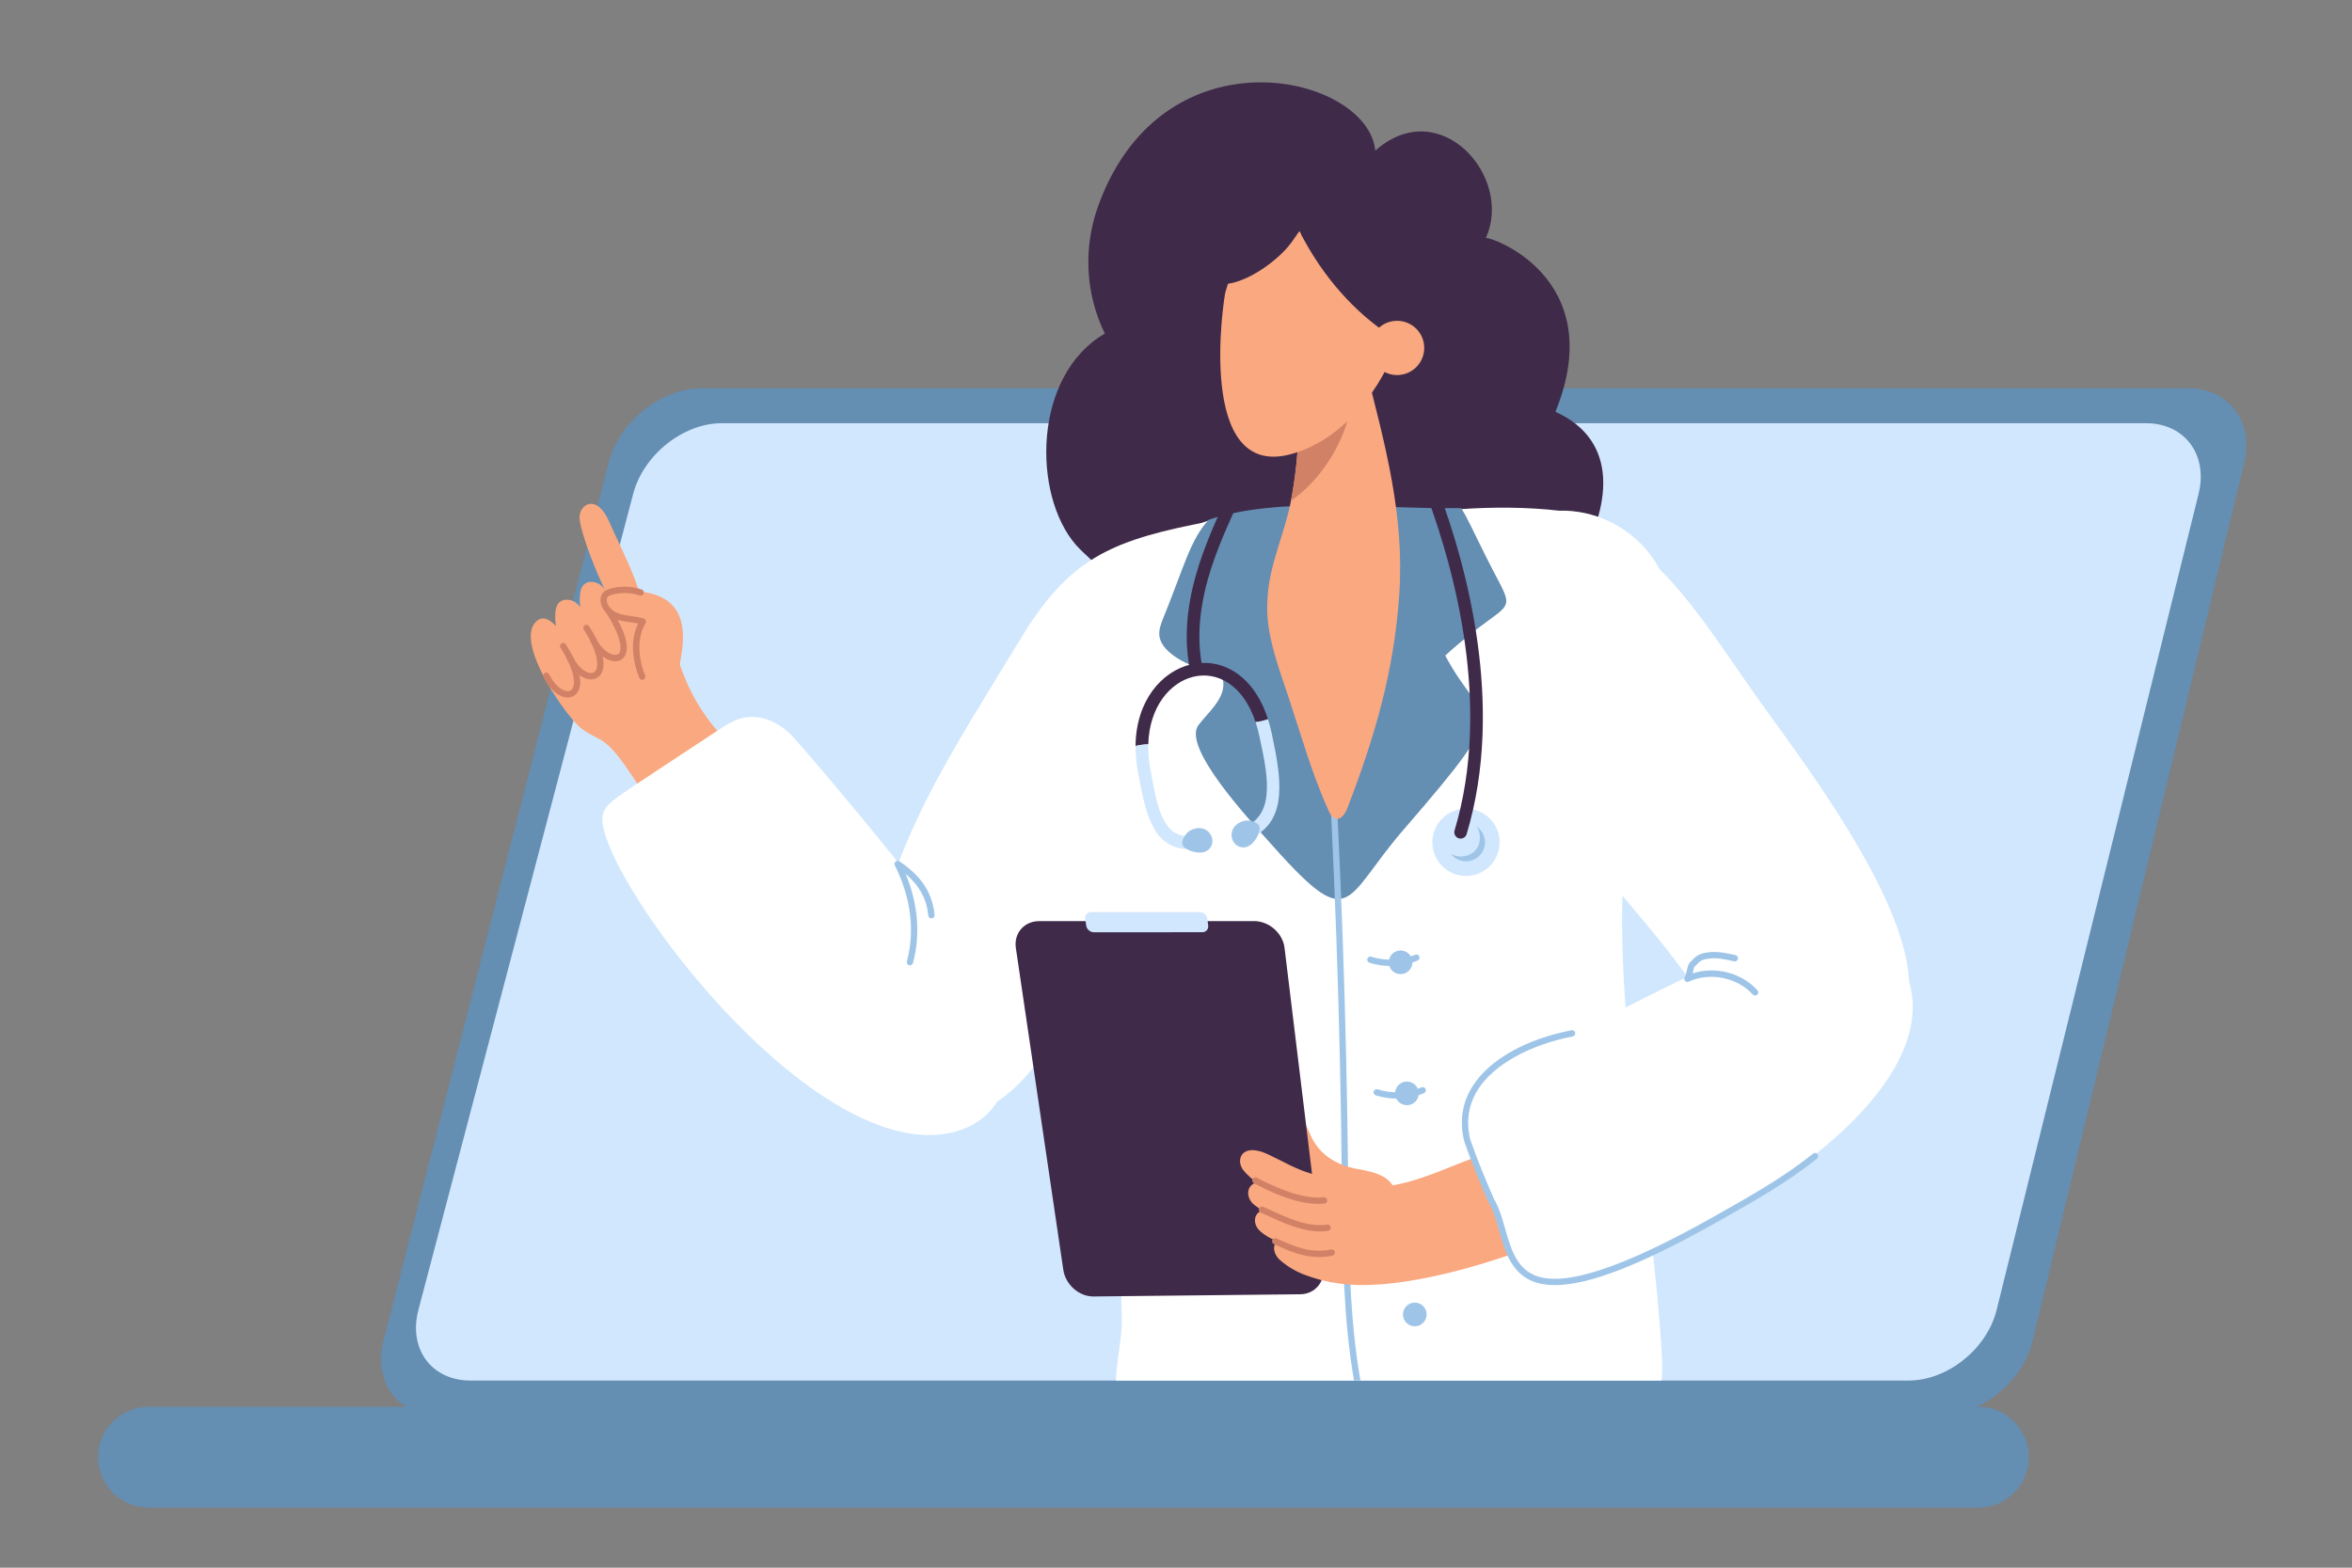 <?xml version="1.0" encoding="UTF-8"?>
<svg xmlns="http://www.w3.org/2000/svg" xmlns:xlink="http://www.w3.org/1999/xlink" width="600" zoomAndPan="magnify" viewBox="0 0 450 300" height="400" preserveAspectRatio="xMidYMid meet" version="1.0">
  <rect x="0" y="0" width="450" height="300" fill="#808080" stroke="none"/>
  <defs>
    <clipPath id="6ffc13883b">
      <path d="M 18.773 269 L 389 269 L 389 288.496 L 18.773 288.496 Z M 18.773 269 " clip-rule="nonzero"></path>
    </clipPath>
  </defs>
  <path fill="#648eb2" d="M 371.137 270.875 L 84.023 270.875 C 76.117 270.875 71.352 264.469 73.375 256.562 L 116.41 88.613 C 118.438 80.711 126.426 74.301 134.258 74.301 L 418.637 74.301 C 426.469 74.301 431.273 80.711 429.367 88.613 L 388.902 256.562 C 386.996 264.469 379.043 270.875 371.137 270.875 Z M 371.137 270.875 " fill-opacity="1" fill-rule="nonzero"></path>
  <path fill="#d1e7fd" d="M 365.148 264.188 L 90.016 264.188 C 82.551 264.188 78.09 258.137 80.051 250.672 L 121.145 94.504 C 123.105 87.039 130.695 80.988 138.09 80.988 L 410.602 80.988 C 417.996 80.988 422.496 87.039 420.648 94.504 L 382.012 250.672 C 380.164 258.137 372.613 264.188 365.148 264.188 Z M 365.148 264.188 " fill-opacity="1" fill-rule="nonzero"></path>
  <g clip-path="url(#6ffc13883b)">
    <path fill="#648eb2" d="M 378.504 288.504 L 28.426 288.504 C 23.094 288.504 18.773 284.184 18.773 278.859 C 18.773 273.531 23.094 269.211 28.426 269.211 L 378.504 269.211 C 383.832 269.211 388.152 273.531 388.152 278.859 C 388.152 284.184 383.832 288.504 378.504 288.504 Z M 378.504 288.504 " fill-opacity="1" fill-rule="nonzero"></path>
  </g>
  <path fill="#3f2a49" d="M 205.891 104.32 C 209.145 107.883 213.727 110.566 215.891 116.883 C 222.723 142.355 243.879 130.922 252.742 129.305 C 259.562 128.059 266.691 130.828 273.645 130.484 C 291.324 129.613 322.203 89.922 297.594 78.805 C 308.176 52.766 284.418 44.973 284.266 45.574 C 289.645 33.891 275.5 17.832 263.117 28.84 C 261.848 14.426 222.918 4.996 210.27 38.977 C 207.238 47.07 207.559 55.969 211.383 63.832 C 197.59 71.844 197.484 94.707 205.891 104.32 Z M 205.891 104.32 " fill-opacity="1" fill-rule="nonzero"></path>
  <path fill="#ffffff" d="M 214.402 229.379 C 214.551 237.137 214.387 244.859 214.629 252.605 C 214.723 255.645 213.656 260.148 213.5 264.18 L 317.898 264.18 C 318.039 262.832 318.059 261.367 317.969 259.758 C 316.246 228.301 308.715 196.719 310.672 165.02 C 311.91 145.004 316.516 135.441 318.324 124.734 C 323.789 110.359 311.746 97.316 298.23 97.723 C 292.375 97.023 285.332 97.012 279.574 97.426 L 279.363 97.426 C 261.586 97.609 245.008 95.16 231.234 99.613 C 223.672 102.062 216.953 106.59 211.352 114.77 C 193.047 141.473 206.352 172.902 211.578 200.781 C 213.348 210.219 214.215 219.781 214.402 229.379 Z M 214.402 229.379 " fill-opacity="1" fill-rule="nonzero"></path>
  <path fill="#ffffff" d="M 325.945 191.43 C 331.734 200.449 336.781 206.031 348.582 204.391 C 382.562 199.664 357.211 162.289 338.305 136.449 C 324.758 117.934 311.91 92.629 292.008 103.363 C 287.867 106.262 284.891 110.543 283.773 115.23 C 276.633 141.438 310.707 167.695 325.945 191.43 Z M 325.945 191.43 " fill-opacity="1" fill-rule="nonzero"></path>
  <path fill="#ffffff" d="M 184.277 213.426 C 179.816 214.328 174.953 212.906 171.688 209.738 C 165.219 203.469 166.09 193.605 166.914 185.676 C 169.359 162.195 182.945 142.715 194.879 122.855 C 203.902 107.84 211.262 103.883 228.141 100.43 C 231.121 99.82 234.305 99.258 237.125 100.395 C 252.555 106.621 233.82 138.242 230.07 145.797 C 204.605 197.113 196.941 210.859 184.277 213.426 Z M 184.277 213.426 " fill-opacity="1" fill-rule="nonzero"></path>
  <path fill="#648eb2" d="M 276.516 125.449 C 283.676 139.172 290.246 133.691 268.578 158.719 C 256.609 172.543 258.863 179.246 242.332 160.555 C 239.168 156.977 226.098 142.988 229.297 138.758 C 231.141 136.309 234.809 133.379 233.941 129.938 C 233.18 126.949 233.031 128.82 230.695 128.254 C 227.574 127.492 222.387 125.086 221.848 121.852 C 221.637 120.578 222.141 119.309 222.625 118.117 C 226.348 109.027 227.762 103.105 231.305 99.434 C 245.113 94.965 261.73 97.422 279.551 97.238 C 280.641 98.852 281.859 101.637 284.305 106.516 C 290.637 119.188 290.023 113.125 276.516 125.449 Z M 276.516 125.449 " fill-opacity="1" fill-rule="nonzero"></path>
  <path fill="#9ec5e8" d="M 256.746 227.742 C 256.859 239.793 256.992 252.211 259.059 264.188 L 260.285 264.188 C 258.203 252.242 258.066 239.801 257.957 227.73 L 257.938 225.895 C 257.645 194.875 256.52 163.473 254.602 132.562 C 254.582 132.227 254.277 131.977 253.961 131.996 C 253.629 132.016 253.375 132.305 253.395 132.637 C 255.312 163.527 256.434 194.906 256.73 225.906 Z M 256.746 227.742 " fill-opacity="1" fill-rule="nonzero"></path>
  <path fill="#faa880" d="M 130.484 124.582 C 130.898 121.602 130.777 118.266 128.797 115.996 C 126.508 113.371 122.602 113.078 119.117 112.977 C 117.539 112.93 127.281 147.797 130.484 124.582 Z M 130.484 124.582 " fill-opacity="1" fill-rule="nonzero"></path>
  <path fill="#faa880" d="M 116.523 99.766 C 114.195 94.492 110.984 96.418 110.875 98.906 C 110.727 102.32 119.434 124.414 122.355 119.254 C 124.5 115.469 119.691 106.938 116.523 99.766 Z M 116.523 99.766 " fill-opacity="1" fill-rule="nonzero"></path>
  <path fill="#faa880" d="M 136.57 139.059 C 126.098 126.098 131.984 117.074 120.082 122.812 C 117.223 124.188 113.887 125.504 111.438 127.062 C 108.918 123.516 105.285 115.918 102.398 119.129 C 98.602 123.355 108.539 137.426 111.254 139.426 C 115.805 142.777 115.578 139.301 125.207 155.23 C 126.922 158.066 129.008 161.172 132.262 161.789 C 135.832 162.465 142.211 158.621 143.457 155.109 C 146.227 147.273 139.531 142.723 136.57 139.059 Z M 136.57 139.059 " fill-opacity="1" fill-rule="nonzero"></path>
  <path fill="#faa880" d="M 112.047 117.871 C 111.543 116.91 111.004 115.914 110.102 115.281 C 109.199 114.652 107.82 114.516 107.016 115.273 C 106.5 115.758 106.328 116.484 106.262 117.176 C 105.883 121.188 108.211 124.898 110.453 128.277 C 111.508 129.871 112.297 132.012 113.883 133.156 C 116.477 135.023 118.062 131.301 117.797 128.98 C 117.59 127.188 115.898 124.965 115.051 123.395 C 114.055 121.551 113.016 119.727 112.047 117.871 Z M 112.047 117.871 " fill-opacity="1" fill-rule="nonzero"></path>
  <path fill="#faa880" d="M 116.742 114.508 C 116.25 113.539 115.727 112.539 114.832 111.895 C 113.941 111.25 112.562 111.094 111.746 111.84 C 111.227 112.32 111.043 113.043 110.969 113.73 C 110.531 117.738 112.809 121.484 115.004 124.895 C 116.039 126.5 116.793 128.652 118.363 129.82 C 120.934 131.723 122.57 128.023 122.336 125.695 C 122.152 123.902 120.496 121.656 119.668 120.074 C 118.699 118.219 117.688 116.379 116.742 114.508 Z M 116.742 114.508 " fill-opacity="1" fill-rule="nonzero"></path>
  <path fill="#faa880" d="M 120.57 116.457 C 120.242 115.422 119.887 114.348 119.105 113.57 C 118.328 112.789 116.992 112.414 116.066 113.02 C 115.477 113.41 115.18 114.094 114.996 114.762 C 113.922 118.648 115.57 122.707 117.188 126.426 C 117.949 128.18 118.348 130.426 119.715 131.828 C 121.941 134.121 124.152 130.73 124.293 128.395 C 124.402 126.598 123.129 124.113 122.566 122.418 C 121.906 120.43 121.203 118.453 120.57 116.457 Z M 120.57 116.457 " fill-opacity="1" fill-rule="nonzero"></path>
  <path fill="#d18266" d="M 122.867 130.098 C 122.629 130.098 122.398 129.957 122.305 129.719 C 121.562 127.855 120.137 123.273 122.094 119.336 C 121.609 119.23 121.105 119.16 120.586 119.086 C 119.77 118.969 118.922 118.848 118.102 118.578 C 116.453 118.039 115.281 116.879 114.965 115.477 C 114.77 114.605 114.969 113.781 115.496 113.281 C 116.328 112.488 119.734 111.715 122.797 112.824 C 123.109 112.938 123.273 113.285 123.156 113.598 C 123.043 113.914 122.699 114.078 122.383 113.961 C 119.559 112.938 116.676 113.824 116.328 114.156 C 116.113 114.359 116.043 114.762 116.145 115.211 C 116.316 115.969 117.02 116.949 118.48 117.434 C 119.199 117.668 119.953 117.777 120.754 117.891 C 121.555 118.004 122.383 118.121 123.184 118.379 C 123.363 118.434 123.504 118.57 123.566 118.746 C 123.633 118.918 123.613 119.113 123.516 119.273 C 121.965 121.777 121.93 125.516 123.43 129.27 C 123.551 129.582 123.402 129.934 123.09 130.055 C 123.02 130.086 122.941 130.098 122.867 130.098 Z M 122.867 130.098 " fill-opacity="1" fill-rule="nonzero"></path>
  <path fill="#d18266" d="M 108.629 133.48 C 108.605 133.48 108.586 133.48 108.566 133.48 C 106.93 133.441 105.172 131.949 103.98 129.582 C 103.832 129.285 103.953 128.922 104.25 128.773 C 104.543 128.621 104.91 128.742 105.062 129.039 C 106.168 131.242 107.633 132.25 108.594 132.273 C 109.008 132.281 109.34 132.102 109.547 131.738 C 110.148 130.672 109.859 128.066 107.238 123.945 C 107.059 123.664 107.145 123.289 107.426 123.109 C 107.707 122.93 108.078 123.016 108.258 123.297 C 110.766 127.238 111.617 130.531 110.602 132.332 C 110.184 133.066 109.469 133.48 108.629 133.48 Z M 108.629 133.48 " fill-opacity="1" fill-rule="nonzero"></path>
  <path fill="#d18266" d="M 113.086 130.016 C 113.062 130.016 113.043 130.016 113.023 130.016 C 111.387 129.977 109.629 128.48 108.438 126.117 C 108.289 125.82 108.41 125.457 108.707 125.305 C 109.008 125.156 109.367 125.277 109.52 125.574 C 110.629 127.773 112.094 128.785 113.051 128.809 C 113.465 128.812 113.797 128.637 114.004 128.27 C 114.605 127.207 114.316 124.598 111.695 120.48 C 111.516 120.199 111.602 119.824 111.883 119.645 C 112.164 119.465 112.535 119.551 112.715 119.832 C 115.223 123.77 116.074 127.062 115.059 128.867 C 114.645 129.598 113.926 130.016 113.086 130.016 Z M 113.086 130.016 " fill-opacity="1" fill-rule="nonzero"></path>
  <path fill="#d18266" d="M 117.711 126.539 C 117.688 126.539 117.668 126.535 117.645 126.535 C 115.953 126.496 114.047 124.934 112.895 122.652 C 112.746 122.355 112.867 121.988 113.164 121.84 C 113.457 121.691 113.824 121.809 113.977 122.109 C 115.023 124.188 116.629 125.305 117.672 125.328 C 118.09 125.324 118.344 125.195 118.516 124.895 C 119.039 123.961 118.664 121.492 116.031 117.355 C 115.855 117.074 115.938 116.699 116.219 116.52 C 116.5 116.34 116.875 116.426 117.055 116.707 C 119.605 120.719 120.5 123.836 119.566 125.488 C 119.184 126.168 118.527 126.539 117.711 126.539 Z M 117.711 126.539 " fill-opacity="1" fill-rule="nonzero"></path>
  <path fill="#ffffff" d="M 187.348 185.906 C 182.262 177.109 158.574 148.625 151.812 141.102 C 149.398 138.414 145.695 136.582 142.172 137.379 C 140.359 137.785 138.766 138.832 137.215 139.859 C 116.828 153.375 116.129 153.371 115.379 155.777 C 112.844 163.934 147.137 212.84 174.309 216.945 C 188.555 219.098 200.137 208.02 187.348 185.906 Z M 187.348 185.906 " fill-opacity="1" fill-rule="nonzero"></path>
  <path fill="#d1e7fd" d="M 286.918 161.188 C 286.918 164.742 284.035 167.625 280.48 167.625 C 276.926 167.625 274.043 164.742 274.043 161.188 C 274.043 157.637 276.926 154.754 280.48 154.754 C 284.035 154.754 286.918 157.637 286.918 161.188 Z M 286.918 161.188 " fill-opacity="1" fill-rule="nonzero"></path>
  <path fill="#9ec5e8" d="M 284.117 161.188 C 284.117 161.672 284.023 162.133 283.84 162.578 C 283.656 163.023 283.391 163.418 283.051 163.758 C 282.711 164.098 282.316 164.359 281.871 164.547 C 281.426 164.73 280.965 164.82 280.48 164.82 C 280 164.82 279.535 164.73 279.09 164.547 C 278.645 164.359 278.254 164.098 277.914 163.758 C 277.57 163.418 277.309 163.023 277.125 162.578 C 276.941 162.133 276.848 161.672 276.848 161.188 C 276.848 160.707 276.941 160.242 277.125 159.801 C 277.309 159.355 277.57 158.961 277.914 158.621 C 278.254 158.281 278.645 158.02 279.09 157.832 C 279.535 157.648 280 157.559 280.48 157.559 C 280.965 157.559 281.426 157.648 281.871 157.832 C 282.316 158.02 282.711 158.281 283.051 158.621 C 283.391 158.961 283.656 159.355 283.84 159.801 C 284.023 160.242 284.117 160.707 284.117 161.188 Z M 284.117 161.188 " fill-opacity="1" fill-rule="nonzero"></path>
  <path fill="#d1e7fd" d="M 283.137 160.293 C 283.137 165.094 275.871 165.102 275.871 160.293 C 275.871 155.488 283.137 155.48 283.137 160.293 Z M 283.137 160.293 " fill-opacity="1" fill-rule="nonzero"></path>
  <path fill="#faa880" d="M 242.445 116.5 C 242.445 122.008 244.773 128.152 246.488 133.297 C 248.945 140.68 250.973 148.035 254.219 155.184 C 254.492 155.793 254.852 156.465 255.496 156.645 C 256.586 156.945 257.402 155.668 257.809 154.609 C 263.062 140.934 266.711 128.512 267.711 113.859 C 268.758 98.617 265.008 85.105 261.297 70.492 C 260.27 66.473 260.562 73.68 247.84 76.258 C 246.918 76.41 247.402 76.297 247.574 76.434 C 248.676 77.281 248.863 86.062 247.004 95.797 C 245.84 101.914 243.016 107.641 242.547 113.898 C 242.48 114.781 242.449 115.648 242.445 116.5 Z M 242.445 116.5 " fill-opacity="1" fill-rule="nonzero"></path>
  <path fill="#d18266" d="M 247.004 95.801 C 251.129 93.074 256.617 86.691 258.34 78.422 C 258.695 76.723 258.594 75.488 258.145 74.66 C 257.691 73.82 256.887 73.391 255.848 73.309 C 253.801 73.137 250.836 74.297 247.84 76.258 C 247.754 76.312 247.664 76.371 247.574 76.434 C 248.766 77.352 248.305 85.867 248.262 86.414 C 248.031 89.551 247.598 92.695 247.004 95.801 Z M 247.004 95.801 " fill-opacity="1" fill-rule="nonzero"></path>
  <path fill="#faa880" d="M 234.434 55.98 C 234.195 56.852 228.641 92.008 247.086 86.883 C 265.531 81.758 275.355 52.82 265.062 45.578 C 254.766 38.332 239.051 39.008 234.434 55.98 Z M 234.434 55.98 " fill-opacity="1" fill-rule="nonzero"></path>
  <path fill="#3f2a49" d="M 247.137 46.332 C 244.094 50.555 235.422 56.512 231.078 53.617 C 227.836 51.023 228.855 40.953 230.801 38.527 C 234.578 33.82 255.551 28.773 267.836 36.957 C 281.203 45.863 281.414 63.734 276.688 67.992 C 274.996 69.52 259.324 64.055 249.387 45.703 C 248.309 43.961 249.172 43.508 247.137 46.332 Z M 247.137 46.332 " fill-opacity="1" fill-rule="nonzero"></path>
  <path fill="#faa880" d="M 272.492 66.582 C 272.492 69.449 270.168 71.773 267.301 71.773 C 264.434 71.773 262.109 69.449 262.109 66.582 C 262.109 63.715 264.434 61.391 267.301 61.391 C 270.168 61.391 272.492 63.715 272.492 66.582 Z M 272.492 66.582 " fill-opacity="1" fill-rule="nonzero"></path>
  <path fill="#faa880" d="M 264.762 225.234 C 263.195 224.309 261.32 224.004 259.52 223.664 C 255.672 222.938 252.344 220.922 250.727 217.191 C 250.43 216.508 250.18 215.785 249.711 215.207 C 249.238 214.625 248.473 214.211 247.75 214.402 C 247.008 214.598 246.559 215.34 246.262 216.047 C 244.156 221.094 246.023 228.809 250.805 231.77 C 253.758 233.598 258.715 233.664 262.043 233.406 C 263.473 233.297 265.77 233.172 266.746 231.91 C 268.246 229.98 267.023 226.809 265.23 225.539 C 265.078 225.43 264.922 225.328 264.762 225.234 Z M 264.762 225.234 " fill-opacity="1" fill-rule="nonzero"></path>
  <path fill="#3f2a49" d="M 217.262 142.758 C 218.121 142.543 218.879 142.461 219.695 142.434 C 220.086 128.191 235.383 123.652 240.223 138.168 C 240.926 138.121 241.781 137.914 242.598 137.629 C 236.969 120.109 217.395 125.477 217.262 142.758 Z M 217.262 142.758 " fill-opacity="1" fill-rule="nonzero"></path>
  <path fill="#d1e7fd" d="M 243.336 140.441 C 243.129 139.445 242.883 138.508 242.598 137.629 C 241.781 137.914 240.926 138.121 240.223 138.168 C 240.508 139.027 240.762 139.941 240.969 140.938 C 242.332 147.441 244.289 155.43 238.371 158.152 C 236.918 158.82 237.934 161.02 239.383 160.348 C 246.73 156.969 244.973 148.254 243.336 140.441 Z M 243.336 140.441 " fill-opacity="1" fill-rule="nonzero"></path>
  <path fill="#d1e7fd" d="M 217.73 147.766 C 219.051 154.789 220.227 162.473 227.434 162.473 C 230.758 162.473 229.68 159.875 228.277 160.012 C 222.445 160.59 221.508 154.758 220.109 147.312 C 219.777 145.582 219.652 143.953 219.695 142.434 C 218.879 142.461 218.121 142.543 217.262 142.758 C 217.25 144.332 217.398 146.004 217.73 147.766 Z M 217.73 147.766 " fill-opacity="1" fill-rule="nonzero"></path>
  <path fill="#9ec5e8" d="M 226.367 161.891 C 226.898 162.746 229.781 163.809 231.172 162.641 C 233.188 160.949 231.141 157.219 227.797 158.879 C 226.953 159.301 225.77 160.93 226.367 161.891 Z M 226.367 161.891 " fill-opacity="1" fill-rule="nonzero"></path>
  <path fill="#9ec5e8" d="M 240.996 158.285 C 241.211 159.266 239.879 162.031 238.066 162.16 C 235.441 162.348 234.316 158.246 237.875 157.113 C 238.773 156.828 240.758 157.176 240.996 158.285 Z M 240.996 158.285 " fill-opacity="1" fill-rule="nonzero"></path>
  <path fill="#3f2a49" d="M 228.82 128.906 C 228.254 128.906 227.75 128.508 227.633 127.934 C 226.582 122.602 226.965 116.629 228.773 110.184 C 230.363 104.516 232.828 99.191 235.207 94.043 C 235.488 93.438 236.203 93.172 236.812 93.453 C 237.418 93.734 237.684 94.453 237.402 95.059 C 235.062 100.121 232.641 105.355 231.102 110.836 C 229.395 116.914 229.027 122.508 230.008 127.465 C 230.137 128.117 229.711 128.754 229.055 128.883 C 228.977 128.898 228.898 128.906 228.82 128.906 Z M 228.82 128.906 " fill-opacity="1" fill-rule="nonzero"></path>
  <path fill="#3f2a49" d="M 279.453 160.477 C 279.34 160.477 279.223 160.461 279.105 160.426 C 278.465 160.23 278.102 159.559 278.297 158.918 C 285.484 134.996 278.141 108.723 273.121 95.195 C 272.891 94.566 273.211 93.871 273.836 93.641 C 274.465 93.41 275.16 93.727 275.391 94.355 C 280.512 108.168 288.004 135.016 280.609 159.613 C 280.453 160.137 279.973 160.477 279.453 160.477 Z M 279.453 160.477 " fill-opacity="1" fill-rule="nonzero"></path>
  <path fill="#3f2a49" d="M 248.785 247.676 L 209.238 248.098 C 206.457 248.129 203.859 245.844 203.438 242.992 L 194.363 181.434 C 193.941 178.582 195.945 176.273 198.836 176.27 L 239.906 176.262 C 242.797 176.262 245.422 178.555 245.766 181.387 L 253.199 242.496 C 253.547 245.324 251.566 247.645 248.785 247.676 Z M 248.785 247.676 " fill-opacity="1" fill-rule="nonzero"></path>
  <path fill="#d1e7fd" d="M 230.02 178.395 L 209.301 178.406 C 208.578 178.406 207.914 177.832 207.816 177.121 L 207.633 175.824 C 207.531 175.113 208.039 174.539 208.758 174.539 L 229.52 174.539 C 230.242 174.539 230.902 175.113 230.992 175.82 L 231.16 177.113 C 231.25 177.82 230.738 178.395 230.02 178.395 Z M 230.02 178.395 " fill-opacity="1" fill-rule="nonzero"></path>
  <path fill="#faa880" d="M 243.121 231.898 C 242.676 240.965 248.324 245.035 257.988 245.805 C 269.121 246.695 285.023 241.746 294.07 238.238 C 298.926 235.547 300.07 228.402 296.602 223.848 C 293.09 219.234 290.062 219.047 285.25 220.457 C 278.676 222.379 270.805 226.879 263.891 227.082 C 255.754 227.32 243.691 220.227 243.121 231.898 Z M 243.121 231.898 " fill-opacity="1" fill-rule="nonzero"></path>
  <path fill="#faa880" d="M 259.746 226.332 C 258.809 225.641 254.32 225.605 250.805 224.578 C 247.934 223.742 245.332 222.184 242.641 220.918 C 237.496 218.492 236.352 222.004 237.879 223.926 C 240.711 227.488 247.09 229.777 251.145 231.434 C 253.098 232.234 256.078 233.715 258.277 233.305 C 260.984 232.801 262.07 228.051 259.746 226.332 Z M 259.746 226.332 " fill-opacity="1" fill-rule="nonzero"></path>
  <path fill="#faa880" d="M 244.168 226.973 C 238.969 224.672 237.902 228.203 239.477 230.09 C 241.637 232.68 262.656 243.02 261.359 237.316 C 260.41 233.133 251.238 230.102 244.168 226.973 Z M 244.168 226.973 " fill-opacity="1" fill-rule="nonzero"></path>
  <path fill="#faa880" d="M 245.281 231.848 C 239.848 230.18 239.207 233.812 240.992 235.5 C 243.152 237.543 247.047 238.508 249.77 239.438 C 251.43 240.004 253.039 240.926 254.699 240.016 C 256.102 239.246 257.043 237.555 256.844 235.953 C 256.598 233.988 247.156 232.426 245.281 231.848 Z M 245.281 231.848 " fill-opacity="1" fill-rule="nonzero"></path>
  <path fill="#faa880" d="M 248.504 236.809 C 242.855 236.141 243.082 239.566 244.941 241.172 C 248.266 244.031 251.707 244.711 254.555 245.137 C 261.652 246.195 269.961 240.07 267.801 239.137 C 265.988 238.352 263.984 238.496 262.059 238.41 C 260.246 238.332 258.816 237.633 257.082 237.383 C 254.234 236.969 251.352 237.141 248.504 236.809 Z M 248.504 236.809 " fill-opacity="1" fill-rule="nonzero"></path>
  <path fill="#d18266" d="M 252.539 235.648 C 249.035 235.648 245.547 234.043 241.879 232.355 L 241.199 232.043 C 240.895 231.906 240.762 231.547 240.898 231.242 C 241.039 230.938 241.398 230.805 241.703 230.945 L 242.387 231.258 C 246.602 233.195 250.25 234.871 253.914 234.344 C 254.25 234.293 254.551 234.523 254.598 234.855 C 254.645 235.184 254.418 235.492 254.086 235.539 C 253.57 235.613 253.055 235.648 252.539 235.648 Z M 252.539 235.648 " fill-opacity="1" fill-rule="nonzero"></path>
  <path fill="#d18266" d="M 252.371 240.551 C 249.23 240.551 246.609 239.371 244.234 238.305 L 243.734 238.082 C 243.43 237.945 243.293 237.586 243.426 237.281 C 243.562 236.977 243.922 236.84 244.227 236.977 L 244.73 237.203 C 247.688 238.531 250.75 239.906 254.672 239.109 C 254.992 239.043 255.316 239.25 255.387 239.578 C 255.453 239.906 255.238 240.227 254.914 240.293 C 254.027 240.473 253.18 240.551 252.371 240.551 Z M 252.371 240.551 " fill-opacity="1" fill-rule="nonzero"></path>
  <path fill="#ffffff" d="M 336.875 180.809 C 327.215 183.965 294.445 201.254 285.688 206.312 C 282.555 208.121 280 211.363 280.051 214.977 C 280.074 216.832 280.77 218.609 281.457 220.336 C 290.473 243.066 290.324 243.75 292.527 244.98 C 299.988 249.145 354.934 225.699 364.562 199.973 C 369.609 186.48 361.16 172.863 336.875 180.809 Z M 336.875 180.809 " fill-opacity="1" fill-rule="nonzero"></path>
  <path fill="#9ec5e8" d="M 297.5 245.926 C 295.844 245.926 294.41 245.672 293.191 245.172 C 289.09 243.484 287.934 239.414 286.816 235.477 C 286.23 233.418 285.68 231.473 284.73 229.941 C 283.145 226.266 281.52 222.422 280.145 218.41 C 279.195 214.531 279.75 210.977 281.785 207.797 C 285.008 202.758 291.891 198.879 300.668 197.152 C 300.992 197.09 301.312 197.301 301.375 197.629 C 301.441 197.953 301.227 198.273 300.902 198.336 C 292.57 199.977 285.805 203.754 282.801 208.449 C 280.953 211.34 280.449 214.578 281.301 218.07 C 282.648 221.988 284.266 225.812 285.801 229.383 C 286.797 230.98 287.398 233.098 287.98 235.148 C 289.02 238.809 290.094 242.59 293.652 244.055 C 299.238 246.348 310.477 242.656 327.996 232.766 L 328.879 232.266 C 335.004 228.812 341.332 225.238 346.891 220.77 C 347.148 220.559 347.531 220.602 347.742 220.859 C 347.953 221.121 347.91 221.5 347.648 221.711 C 342.016 226.242 335.641 229.84 329.473 233.32 L 328.59 233.816 C 314.137 241.977 304.055 245.926 297.5 245.926 Z M 297.5 245.926 " fill-opacity="1" fill-rule="nonzero"></path>
  <path fill="#9ec5e8" d="M 174.094 184.727 C 174.043 184.727 173.992 184.723 173.938 184.707 C 173.617 184.621 173.426 184.289 173.512 183.969 C 175.082 178.102 174.281 171.75 171.207 165.598 C 171.082 165.355 171.141 165.059 171.344 164.875 C 171.551 164.695 171.855 164.672 172.082 164.824 C 176.27 167.617 178.41 170.879 178.809 175.086 C 178.844 175.418 178.598 175.711 178.266 175.742 C 177.918 175.77 177.637 175.531 177.605 175.199 C 177.305 172.055 175.918 169.484 173.281 167.234 C 175.652 172.969 176.141 178.82 174.68 184.277 C 174.605 184.551 174.363 184.727 174.094 184.727 Z M 174.094 184.727 " fill-opacity="1" fill-rule="nonzero"></path>
  <path fill="#9ec5e8" d="M 335.805 190.512 C 335.641 190.512 335.477 190.445 335.355 190.316 C 332.383 187.039 327.117 185.98 323.109 187.855 C 322.848 187.98 322.531 187.898 322.363 187.66 C 322.191 187.426 322.215 187.102 322.418 186.891 C 322.477 186.785 322.617 186.191 322.703 185.832 C 322.902 184.984 323.031 184.488 323.289 184.219 L 323.398 184.105 C 324.504 182.949 324.918 182.516 326.766 182.254 C 328.59 181.996 330.434 182.418 332.059 182.785 C 332.387 182.859 332.59 183.184 332.516 183.512 C 332.441 183.836 332.117 184.039 331.789 183.965 C 330.195 183.602 328.543 183.223 326.934 183.453 C 325.504 183.652 325.34 183.824 324.273 184.941 L 324.164 185.055 C 324.105 185.16 323.965 185.758 323.879 186.113 C 323.867 186.168 323.852 186.219 323.84 186.27 C 328.148 184.867 333.184 186.121 336.25 189.504 C 336.477 189.75 336.457 190.133 336.211 190.355 C 336.094 190.461 335.949 190.512 335.805 190.512 Z M 335.805 190.512 " fill-opacity="1" fill-rule="nonzero"></path>
  <path fill="#9ec5e8" d="M 266.043 184.855 C 264.672 184.855 263.301 184.648 262.004 184.227 C 261.688 184.125 261.512 183.785 261.613 183.469 C 261.719 183.152 262.059 182.973 262.375 183.078 C 265.086 183.949 268.141 183.812 270.758 182.703 C 271.066 182.574 271.422 182.715 271.551 183.02 C 271.68 183.328 271.539 183.684 271.23 183.812 C 269.602 184.504 267.82 184.855 266.043 184.855 Z M 266.043 184.855 " fill-opacity="1" fill-rule="nonzero"></path>
  <path fill="#9ec5e8" d="M 267.254 210.234 C 265.883 210.234 264.512 210.027 263.215 209.609 C 262.898 209.508 262.723 209.168 262.824 208.848 C 262.926 208.531 263.27 208.355 263.586 208.461 C 266.293 209.332 269.348 209.195 271.969 208.082 C 272.277 207.953 272.629 208.098 272.762 208.402 C 272.891 208.711 272.746 209.066 272.441 209.195 C 270.812 209.887 269.031 210.234 267.254 210.234 Z M 267.254 210.234 " fill-opacity="1" fill-rule="nonzero"></path>
  <path fill="#9ec5e8" d="M 270.062 183.285 C 270.176 183.562 270.234 183.852 270.234 184.152 C 270.234 184.453 270.176 184.742 270.062 185.02 C 269.945 185.297 269.781 185.543 269.57 185.754 C 269.355 185.969 269.113 186.133 268.836 186.246 C 268.559 186.363 268.27 186.418 267.969 186.418 C 267.668 186.418 267.379 186.363 267.098 186.246 C 266.82 186.133 266.578 185.969 266.363 185.754 C 266.152 185.543 265.988 185.297 265.871 185.02 C 265.758 184.742 265.699 184.453 265.699 184.152 C 265.699 183.852 265.758 183.562 265.871 183.285 C 265.988 183.008 266.152 182.762 266.363 182.551 C 266.578 182.34 266.82 182.176 267.098 182.059 C 267.379 181.945 267.668 181.887 267.969 181.887 C 268.27 181.887 268.559 181.945 268.836 182.059 C 269.113 182.176 269.355 182.34 269.57 182.551 C 269.781 182.762 269.945 183.008 270.062 183.285 Z M 270.062 183.285 " fill-opacity="1" fill-rule="nonzero"></path>
  <path fill="#9ec5e8" d="M 271.441 209.234 C 271.441 210.484 270.43 211.5 269.176 211.5 C 267.926 211.5 266.91 210.484 266.91 209.234 C 266.91 207.98 267.926 206.969 269.176 206.969 C 270.43 206.969 271.441 207.98 271.441 209.234 Z M 271.441 209.234 " fill-opacity="1" fill-rule="nonzero"></path>
  <path fill="#9ec5e8" d="M 272.953 251.535 C 272.953 252.789 271.941 253.805 270.688 253.805 C 269.434 253.805 268.422 252.789 268.422 251.535 C 268.422 250.285 269.434 249.27 270.688 249.27 C 271.941 249.27 272.953 250.285 272.953 251.535 Z M 272.953 251.535 " fill-opacity="1" fill-rule="nonzero"></path>
  <path fill="#d18266" d="M 252.266 230.379 C 248.008 230.379 243.473 228.305 239.914 226.441 C 239.617 226.285 239.504 225.922 239.66 225.625 C 239.816 225.328 240.184 225.215 240.477 225.371 C 243.906 227.168 248.969 229.52 253.266 229.125 C 253.598 229.102 253.891 229.34 253.922 229.672 C 253.953 230.008 253.707 230.301 253.375 230.328 C 253.008 230.363 252.637 230.379 252.266 230.379 Z M 252.266 230.379 " fill-opacity="1" fill-rule="nonzero"></path>
</svg>
